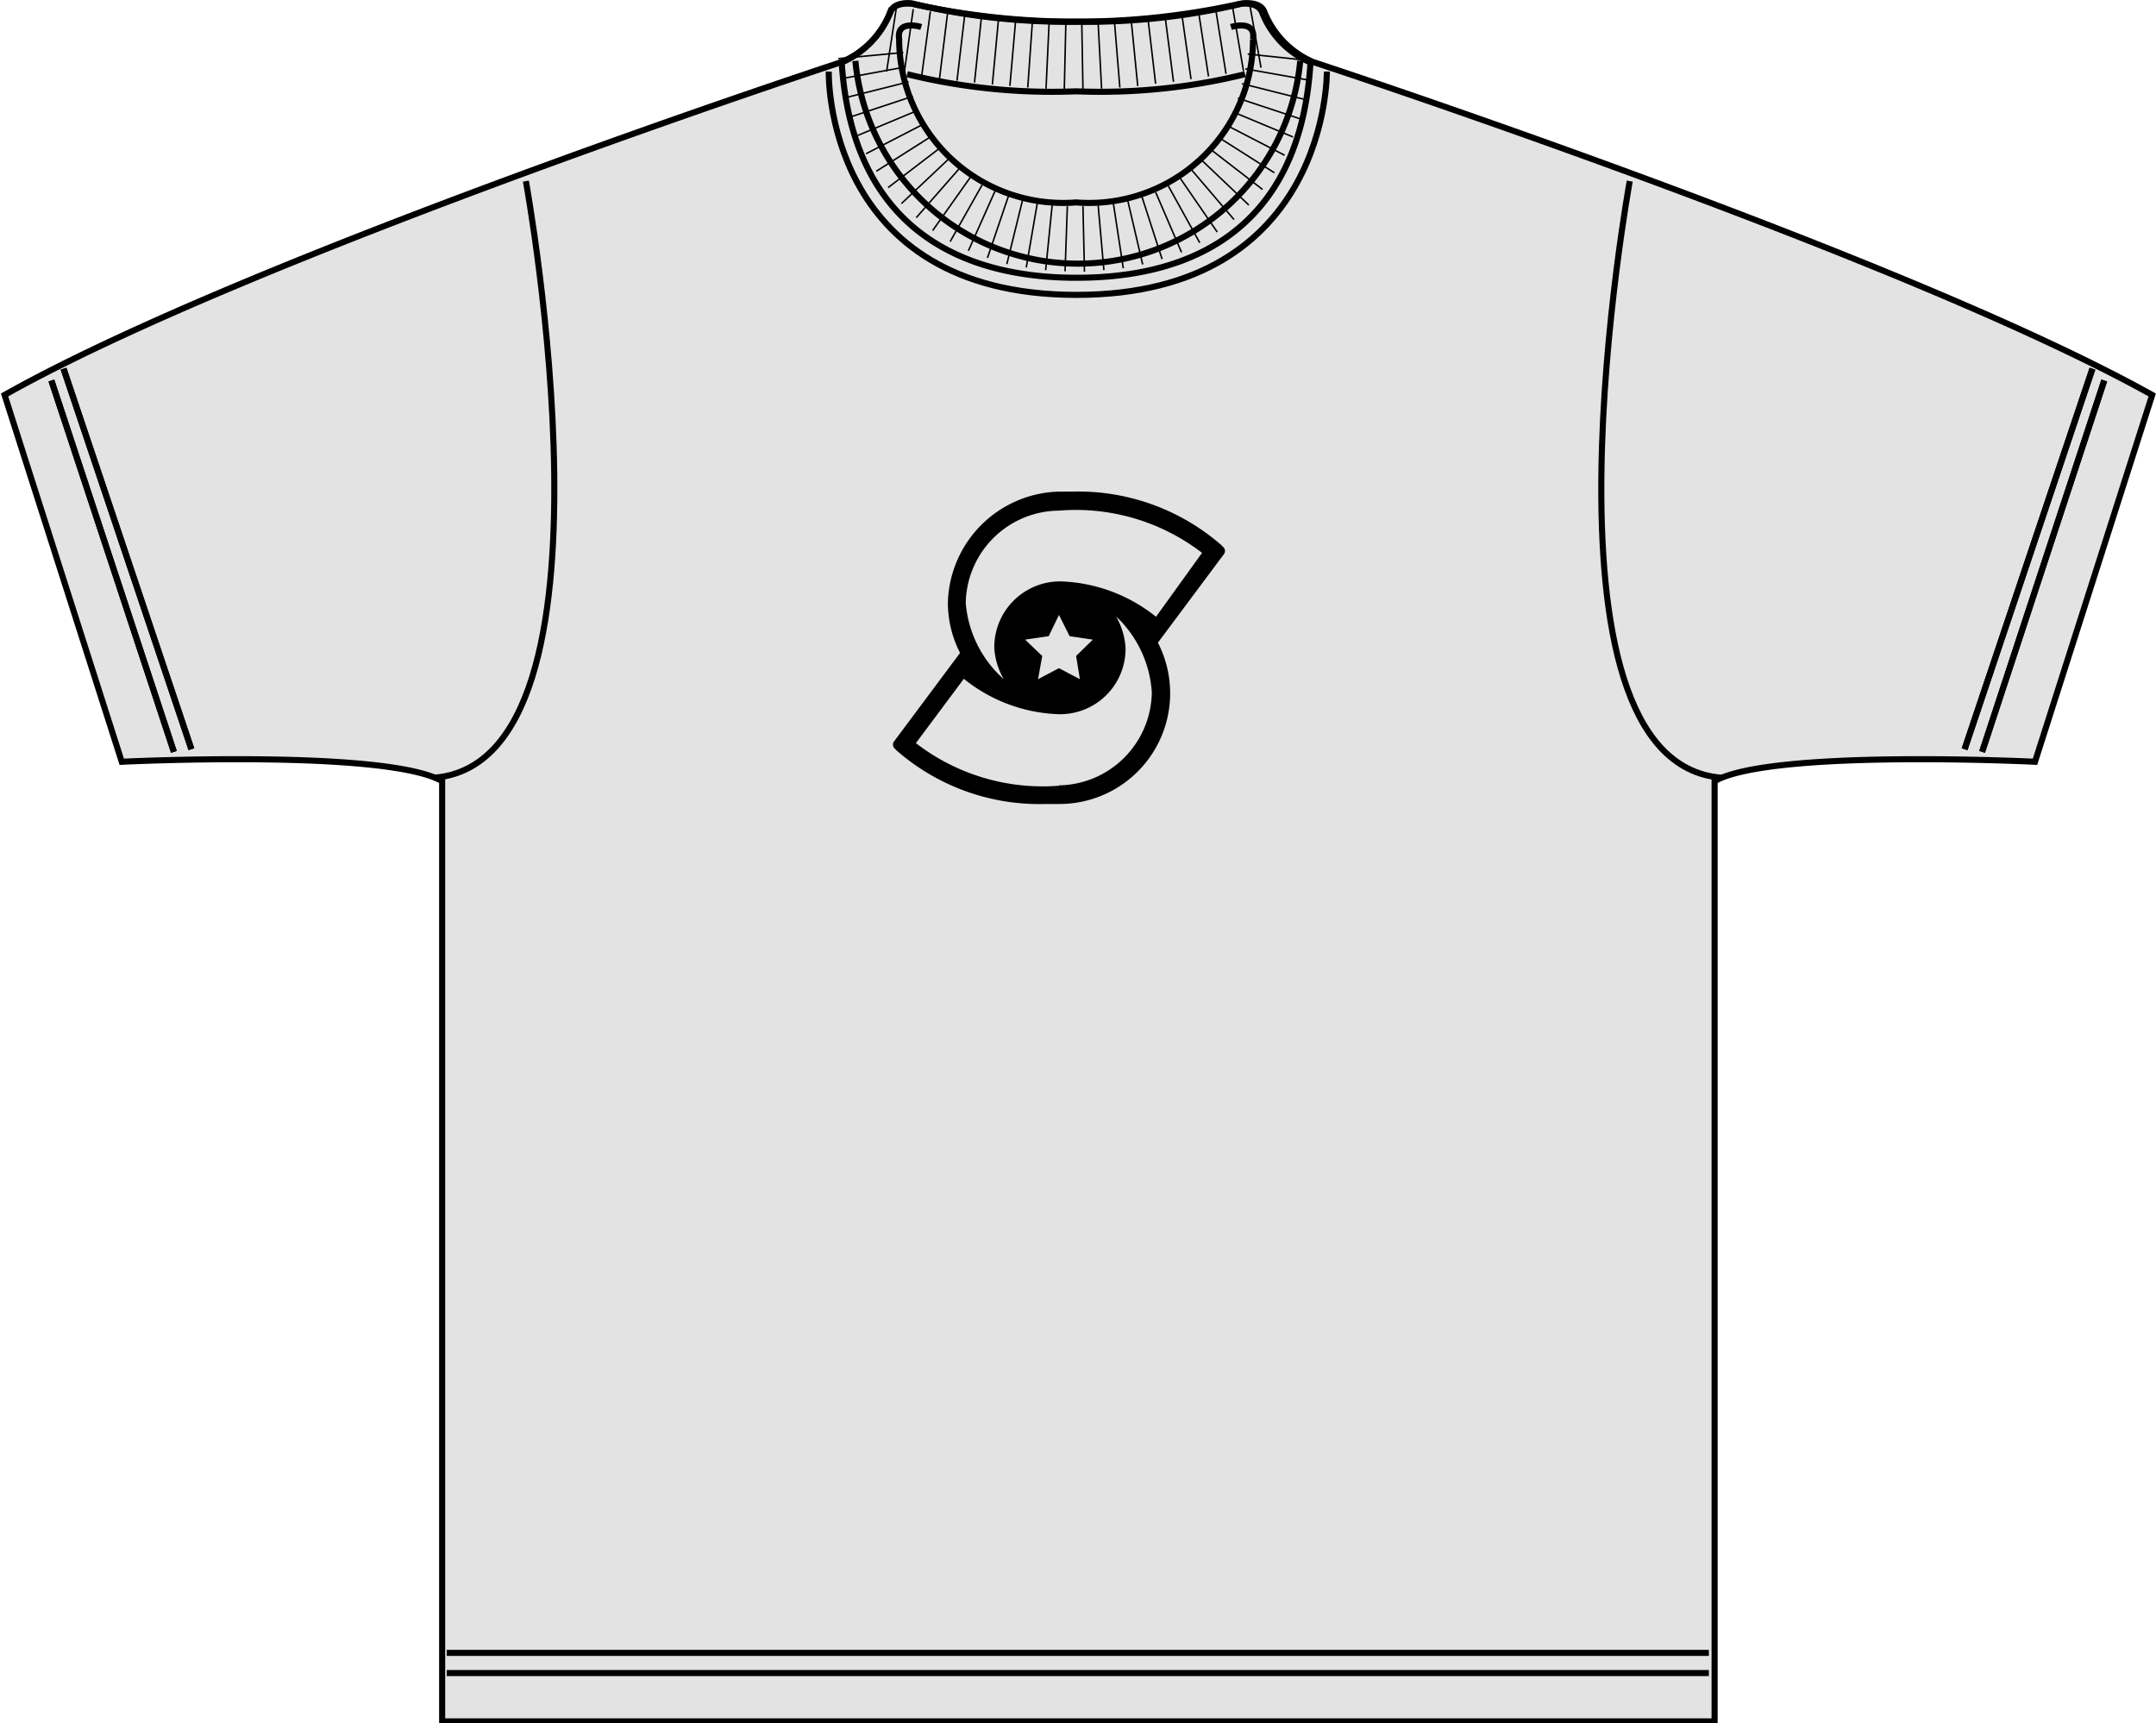 <?xml version="1.0" encoding="UTF-8"?> <svg xmlns="http://www.w3.org/2000/svg" id="Layer_1" data-name="Layer 1" viewBox="0 0 56.66 45.29"><defs><style>.cls-1{fill:#e3e3e3;}.cls-2,.cls-3{fill:none;stroke:#000;}.cls-2{stroke-miterlimit:10;stroke-width:0.16px;}.cls-3{stroke-width:0.04px;}</style></defs><path class="cls-1" d="M894.83,564V539.29c1.48-.85,8.42-.51,8.42-.51l3.08-9.64c-6.58-3.67-22.05-8.75-22.05-8.75h0a2.4,2.4,0,0,1-1.28-1.31c-.1-.3-.57-.23-.57-.23a17.32,17.32,0,0,1-4.31.48h-.07a17.32,17.32,0,0,1-4.31-.48s-.47-.07-.57.23a2.4,2.4,0,0,1-1.28,1.31h0s-15.47,5.08-22,8.75l3.08,9.64s6.94-.34,8.42.51V564Z" transform="translate(-849.77 -518.76)"></path><path class="cls-2" d="M894.83,564V539.29c1.48-.85,8.42-.51,8.42-.51l3.08-9.64c-6.58-3.67-22.05-8.75-22.05-8.75h0a2.4,2.4,0,0,1-1.28-1.31c-.1-.3-.57-.23-.57-.23a17.32,17.32,0,0,1-4.31.48h-.07a17.32,17.32,0,0,1-4.31-.48s-.47-.07-.57.23a2.4,2.4,0,0,1-1.28,1.31h0s-15.47,5.08-22,8.75l3.08,9.64s6.94-.34,8.42.51V564Z" transform="translate(-849.77 -518.76)"></path><path class="cls-2" d="M863.59,523.52s2.79,15.26-2.41,15.68" transform="translate(-849.77 -518.76)"></path><line class="cls-2" x1="1.35" y1="10" x2="4.57" y2="19.76"></line><line class="cls-2" x1="1.67" y1="9.69" x2="5.03" y2="19.69"></line><line class="cls-3" x1="23.74" y1="1.38" x2="22.03" y2="1.54"></line><line class="cls-3" x1="23.79" y1="1.76" x2="22.1" y2="2.07"></line><line class="cls-3" x1="23.88" y1="2.15" x2="22.21" y2="2.57"></line><line class="cls-3" x1="23.99" y1="2.53" x2="22.36" y2="3.07"></line><line class="cls-3" x1="24.12" y1="2.9" x2="22.54" y2="3.56"></line><line class="cls-3" x1="24.29" y1="3.25" x2="22.76" y2="4.04"></line><line class="cls-3" x1="24.48" y1="3.58" x2="23.03" y2="4.5"></line><line class="cls-3" x1="24.7" y1="3.89" x2="23.34" y2="4.93"></line><line class="cls-3" x1="24.94" y1="4.17" x2="23.69" y2="5.35"></line><line class="cls-3" x1="25.21" y1="4.43" x2="24.08" y2="5.72"></line><line class="cls-3" x1="25.5" y1="4.66" x2="24.51" y2="6.06"></line><line class="cls-3" x1="25.81" y1="4.86" x2="24.97" y2="6.35"></line><line class="cls-3" x1="26.15" y1="5.02" x2="25.45" y2="6.59"></line><line class="cls-3" x1="26.5" y1="5.16" x2="25.95" y2="6.78"></line><line class="cls-3" x1="26.87" y1="5.27" x2="26.46" y2="6.94"></line><line class="cls-3" x1="27.26" y1="5.34" x2="26.97" y2="7.03"></line><line class="cls-3" x1="27.65" y1="5.4" x2="27.48" y2="7.1"></line><line class="cls-3" x1="28.05" y1="5.42" x2="27.99" y2="7.13"></line><line class="cls-3" x1="28.46" y1="5.42" x2="28.5" y2="7.14"></line><line class="cls-3" x1="28.86" y1="5.4" x2="29.01" y2="7.1"></line><line class="cls-3" x1="29.26" y1="5.35" x2="29.52" y2="7.05"></line><line class="cls-3" x1="29.64" y1="5.28" x2="30.03" y2="6.95"></line><line class="cls-3" x1="30.01" y1="5.17" x2="30.54" y2="6.81"></line><line class="cls-3" x1="30.37" y1="5.05" x2="31.05" y2="6.63"></line><line class="cls-3" x1="30.7" y1="4.88" x2="31.53" y2="6.38"></line><line class="cls-3" x1="31.02" y1="4.69" x2="31.99" y2="6.1"></line><line class="cls-3" x1="31.32" y1="4.47" x2="32.43" y2="5.77"></line><line class="cls-3" x1="31.58" y1="4.21" x2="32.82" y2="5.39"></line><line class="cls-3" x1="31.82" y1="3.93" x2="33.18" y2="4.98"></line><line class="cls-3" x1="32.04" y1="3.62" x2="33.49" y2="4.54"></line><line class="cls-3" x1="32.23" y1="3.29" x2="33.76" y2="4.08"></line><line class="cls-3" x1="32.4" y1="2.94" x2="33.98" y2="3.6"></line><line class="cls-3" x1="32.53" y1="2.58" x2="34.16" y2="3.12"></line><line class="cls-3" x1="32.64" y1="2.2" x2="34.31" y2="2.62"></line><line class="cls-3" x1="32.73" y1="1.81" x2="34.42" y2="2.11"></line><line class="cls-3" x1="32.79" y1="1.42" x2="34.49" y2="1.6"></line><line class="cls-3" x1="23.56" y1="0.18" x2="23.3" y2="1.88"></line><line class="cls-3" x1="24" y1="0.24" x2="23.76" y2="1.94"></line><line class="cls-3" x1="24.45" y1="0.3" x2="24.22" y2="2.01"></line><line class="cls-3" x1="24.9" y1="0.36" x2="24.69" y2="2.07"></line><line class="cls-3" x1="25.35" y1="0.42" x2="25.15" y2="2.12"></line><line class="cls-3" x1="25.79" y1="0.47" x2="25.61" y2="2.17"></line><line class="cls-3" x1="26.24" y1="0.51" x2="26.08" y2="2.22"></line><line class="cls-3" x1="26.69" y1="0.55" x2="26.54" y2="2.26"></line><line class="cls-3" x1="27.13" y1="0.59" x2="27.01" y2="2.3"></line><line class="cls-3" x1="27.57" y1="0.61" x2="27.49" y2="2.33"></line><line class="cls-3" x1="28.01" y1="0.63" x2="27.97" y2="2.35"></line><line class="cls-3" x1="28.43" y1="0.63" x2="28.46" y2="2.35"></line><line class="cls-3" x1="28.86" y1="0.62" x2="28.95" y2="2.33"></line><line class="cls-3" x1="29.29" y1="0.59" x2="29.43" y2="2.3"></line><line class="cls-3" x1="29.73" y1="0.55" x2="29.9" y2="2.26"></line><line class="cls-3" x1="30.17" y1="0.5" x2="30.37" y2="2.2"></line><line class="cls-3" x1="30.62" y1="0.44" x2="30.84" y2="2.15"></line><line class="cls-3" x1="31.06" y1="0.38" x2="31.3" y2="2.08"></line><line class="cls-3" x1="31.5" y1="0.32" x2="31.76" y2="2.01"></line><line class="cls-3" x1="31.95" y1="0.25" x2="32.22" y2="1.94"></line><line class="cls-3" x1="32.39" y1="0.17" x2="32.68" y2="1.87"></line><line class="cls-3" x1="32.84" y1="0.1" x2="33.14" y2="1.78"></line><path class="cls-2" d="M882.12,519.47s.66-.21.58.32a4.31,4.31,0,0,1-4.65,4.29h0a4.31,4.31,0,0,1-4.65-4.29c-.08-.53.58-.32.58-.32" transform="translate(-849.77 -518.76)"></path><path class="cls-2" d="M878.06,526.06c2,0,5.84-.53,6.15-5.66a2.36,2.36,0,0,1-1.27-1.31c-.11-.3-.58-.23-.58-.23a19.93,19.93,0,0,1-4.31.47h0a19.93,19.93,0,0,1-4.31-.47s-.47-.07-.58.23a2.36,2.36,0,0,1-1.27,1.31C872.22,525.53,876.09,526.06,878.06,526.06Z" transform="translate(-849.77 -518.76)"></path><path class="cls-2" d="M882.49,520.71a15.89,15.89,0,0,1-4.44.45h0a15.89,15.89,0,0,1-4.44-.45" transform="translate(-849.77 -518.76)"></path><path class="cls-2" d="M892.6,523.52s-2.79,15.26,2.41,15.68" transform="translate(-849.77 -518.76)"></path><line class="cls-2" x1="55.3" y1="10" x2="52.09" y2="19.76"></line><line class="cls-2" x1="54.99" y1="9.69" x2="51.63" y2="19.69"></line><path class="cls-2" d="M883.94,520.36a5.87,5.87,0,0,1-11.69,0" transform="translate(-849.77 -518.76)"></path><path class="cls-2" d="M884.64,520.64s.08,5.87-6.58,5.87-6.51-5.87-6.51-5.87" transform="translate(-849.77 -518.76)"></path><line class="cls-2" x1="1.35" y1="10" x2="4.57" y2="19.76"></line><line class="cls-2" x1="1.67" y1="9.69" x2="5.03" y2="19.69"></line><line class="cls-2" x1="44.91" y1="43.97" x2="11.74" y2="43.97"></line><line class="cls-2" x1="44.91" y1="43.44" x2="11.74" y2="43.44"></line><line class="cls-2" x1="55.3" y1="10" x2="52.09" y2="19.76"></line><line class="cls-2" x1="54.99" y1="9.69" x2="51.63" y2="19.69"></line><path d="M881.93,533.15l-.07-.07a5.72,5.72,0,0,0-3.91-1.4h-.36a3,3,0,0,0-2.91,2.92,2.92,2.92,0,0,0,.32,1.32l-1.73,2.32a.14.14,0,0,0,0,.18l.07.07a5.7,5.7,0,0,0,3.91,1.4h.36a2.91,2.91,0,0,0,2.59-4.24l1.73-2.32a.14.14,0,0,0,0-.18m-4.33,6.26a5.45,5.45,0,0,1-3.76-1.12l1.26-1.69a4.18,4.18,0,0,0,2.5.93,1.72,1.72,0,0,0,1.75-1.74,1.87,1.87,0,0,0-.25-.83,3,3,0,0,1,.94,2,2.48,2.48,0,0,1-2.44,2.44m.55-2.79-.55-.29-.55.29.11-.61-.45-.43.62-.09.27-.56.28.56.61.09-.44.43Zm2-1.64a4.21,4.21,0,0,0-2.5-.93,1.73,1.73,0,0,0-1.75,1.74,1.83,1.83,0,0,0,.25.83,3,3,0,0,1-1-2,2.47,2.47,0,0,1,2.45-2.43,5.44,5.44,0,0,1,3.76,1.11Z" transform="translate(-849.77 -518.76)"></path></svg> 